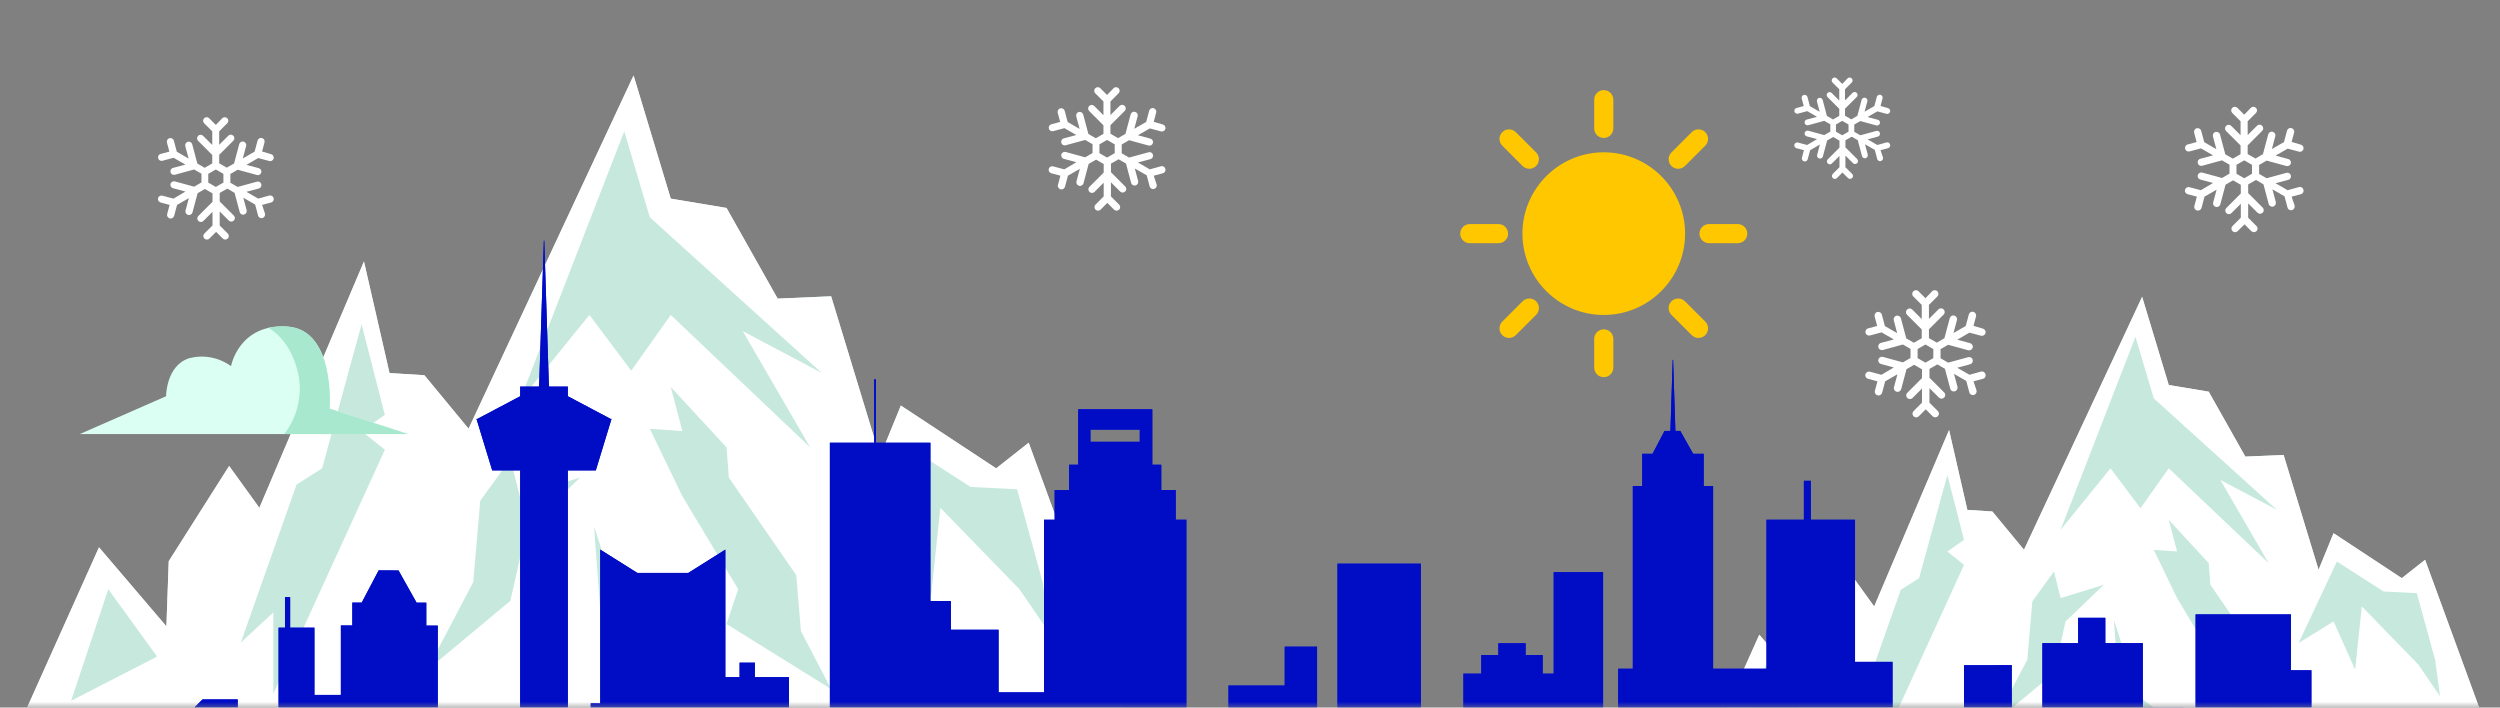 <?xml version="1.0" encoding="utf-8"?>
<svg xmlns="http://www.w3.org/2000/svg" width="212" height="60" viewBox="0 0 212 60" fill="none">
<rect x="0" y="0" width="212" height="60" fill="#808080" stroke="none"/>
<mask id="mask0_754_1276" style="mask-type:alpha" maskUnits="userSpaceOnUse" x="0" y="0" width="212" height="60">
<rect width="212" height="60" transform="matrix(-1 0 0 1 212 0)" fill="#D9D9D9"/>
</mask>
<g mask="url(#mask0_754_1276)">
<path d="M84.474 39.715L76.393 34.391L74.619 38.725L70.48 25.125L65.945 25.321L61.611 17.634L56.88 16.844L53.727 6.396L39.734 36.353L35.988 31.818L33.032 31.634L30.865 22.171L21.995 43.063L19.431 39.513L14.307 47.593L14.111 53.114L8.395 46.412L1.496 61.787H96.103L87.234 37.542L84.474 39.715Z" fill="#C7E9DD"/>
<path d="M84.474 39.715L76.393 34.391L74.619 38.725L70.48 25.125L65.945 25.321L61.611 17.634L56.88 16.844L53.727 6.396L39.734 36.353L35.988 31.818L33.032 31.634L30.865 22.171L21.995 43.063L19.431 39.513L14.307 47.593L14.111 53.114L8.395 46.412L1.496 61.787H96.103L87.234 37.542L84.474 39.715ZM6.03 59.425L9.183 49.962L13.321 55.679L6.03 59.425ZM32.639 38.136L23.176 58.831V51.933L20.416 54.497L25.147 41.092L27.315 39.714L30.664 27.496L32.635 35.184L30.664 36.562L32.639 38.136ZM44.661 44.838L43.282 50.947L36.188 56.861L40.13 49.369L40.723 42.471L43.286 38.921L44.076 42.074L49.199 40.496L44.661 44.838ZM44.068 33.998L52.937 11.135L55.105 18.427L69.691 31.63L62.989 28.085L68.705 37.94L56.879 26.707L53.53 31.438L49.981 26.707L44.068 33.998ZM51.163 55.286L50.373 44.642L53.33 53.708L60.032 58.832L51.163 55.286ZM61.611 52.919L62.596 49.962L57.865 42.079L55.105 36.362L57.865 36.558L56.88 32.813L61.611 37.936L61.807 40.5L67.524 48.777L67.916 53.508L70.48 58.435L61.611 52.919ZM89.008 53.708L86.445 49.962L79.742 43.064L78.953 50.555L76.393 44.839L72.255 47.403L76.79 37.744L82.31 41.293L86.252 41.49L88.419 49.374L89.008 53.708Z" fill="white"/>
<path d="M203.671 49.027L197.885 45.214L196.614 48.318L193.651 38.579L190.403 38.719L187.299 33.214L183.911 32.649L181.653 25.167L171.633 46.619L168.95 43.372L166.833 43.24L165.281 36.464L158.93 51.424L157.094 48.883L153.424 54.669L153.284 58.622L149.19 53.822L144.25 64.833H212L205.648 47.471L203.671 49.027Z" fill="#C7E9DD"/>
<path d="M203.671 49.027L197.885 45.214L196.614 48.318L193.651 38.579L190.403 38.719L187.299 33.214L183.911 32.649L181.653 25.167L171.633 46.619L168.95 43.372L166.833 43.24L165.281 36.464L158.93 51.424L157.094 48.883L153.424 54.669L153.284 58.622L149.19 53.822L144.25 64.833H212L205.648 47.471L203.671 49.027ZM147.497 63.141L149.755 56.365L152.718 60.459L147.497 63.141ZM166.552 47.896L159.776 62.717V57.776L157.799 59.612L161.187 50.013L162.739 49.026L165.137 40.277L166.549 45.782L165.137 46.769L166.552 47.896ZM175.161 52.696L174.174 57.071L169.093 61.305L171.916 55.94L172.341 51L174.177 48.459L174.742 50.716L178.411 49.586L175.161 52.696ZM174.736 44.933L181.088 28.561L182.64 33.782L193.085 43.237L188.286 40.698L192.38 47.755L183.911 39.712L181.513 43.1L178.971 39.712L174.736 44.933ZM179.817 60.178L179.252 52.555L181.369 59.047L186.168 62.717L179.817 60.178ZM187.299 58.483L188.005 56.365L184.617 50.719L182.64 46.626L184.617 46.766L183.911 44.084L187.299 47.753L187.44 49.589L191.533 55.516L191.815 58.904L193.651 62.433L187.299 58.483ZM206.919 59.048L205.083 56.365L200.283 51.425L199.718 56.79L197.885 52.696L194.922 54.532L198.169 47.615L202.122 50.157L204.945 50.298L206.497 55.944L206.919 59.048Z" fill="white"/>
<path d="M206.256 73.46H201.201V70.186H196.007V56.838H194.272V52.102H186.187V63.438H185.18V59.99H181.711V54.54H178.531V52.389H176.227V54.54H173.196V63.438H172.618V63.865H170.595V56.403L166.548 56.412V63.873H160.486V56.124H157.306V44.074H153.557V40.774H152.97V44.074H149.799V56.708H145.27V41.21H144.473V38.484H143.58L142.485 36.543H142.073L141.88 30.518H141.845L141.652 36.543H141.153L140.137 38.484H139.261V41.21H138.464V56.708H137.22V60.295L135.941 60.286V48.515H131.754V57.126H130.817V55.55H129.371V54.549H127.059V55.55H125.613V57.126H124.098V59.999H120.489V47.801H113.42V61.575H111.686V54.836H108.944V58.136H104.178V62.446H100.604V44.075H99.702V41.558H98.476V39.408H97.714V34.706H91.433V39.408H90.662V41.558H89.436V44.075H88.533V58.711H84.679V53.4H80.641L80.632 50.962H78.898V37.544H74.272V32.164H74.132V37.544H70.374V61.009H66.905V57.421H64.015V56.194H62.718V57.421H61.509V46.607L58.365 48.584H54.046L50.901 46.607V59.65L50.096 59.642V66.964H48.151V39.887H50.525L51.856 35.525H51.786L48.151 33.601V32.782H46.6L46.548 32.756L46.154 20.401H46.119L45.716 32.756L45.654 32.782H44.113V33.601L40.477 35.525H40.407L41.739 39.887H44.113V66.964H43.228V61.801H40.048V65.249H38.174V66.973H37.122V53.051H36.15V51.109H35.327L33.794 48.375L32.112 48.366L30.675 51.1H29.878V53.042H28.906V58.928H26.663V53.225H24.605V50.639H24.167V53.225H23.624V63.02H20.155V59.311H17.177L15.609 60.869V64.204H13.778L12.692 62.497V60.547L11.509 60.538V62.471H9.556V60.538H8.145V64.848H5.78V73.459H5.736L5.745 78.1H206.264V73.459L206.256 73.46ZM96.654 36.43V37.467H92.467V36.43H96.654Z" fill="#0513D3"/>
<path d="M206.256 73.46H201.201V70.186H196.007V56.838H194.272V52.102H186.187V63.438H185.18V59.99H181.711V54.54H178.531V52.389H176.227V54.54H173.196V63.438H172.618V63.865H170.595V56.403L166.548 56.412V63.873H160.486V56.124H157.306V44.074H153.557V40.774H152.97V44.074H149.799V56.708H145.27V41.21H144.473V38.484H143.58L142.485 36.543H142.073L141.88 30.518H141.845L141.652 36.543H141.153L140.137 38.484H139.261V41.21H138.464V56.708H137.22V60.295L135.941 60.286V48.515H131.754V57.126H130.817V55.55H129.371V54.549H127.059V55.55H125.613V57.126H124.098V59.999H120.489V47.801H113.42V61.575H111.686V54.836H108.944V58.136H104.178V62.446H100.604V44.075H99.702V41.558H98.476V39.408H97.714V34.706H91.433V39.408H90.662V41.558H89.436V44.075H88.533V58.711H84.679V53.4H80.641L80.632 50.962H78.898V37.544H74.272V32.164H74.132V37.544H70.374V61.009H66.905V57.421H64.015V56.194H62.718V57.421H61.509V46.607L58.365 48.584H54.046L50.901 46.607V59.65L50.096 59.642V66.964H48.151V39.887H50.525L51.856 35.525H51.786L48.151 33.601V32.782H46.6L46.548 32.756L46.154 20.401H46.119L45.716 32.756L45.654 32.782H44.113V33.601L40.477 35.525H40.407L41.739 39.887H44.113V66.964H43.228V61.801H40.048V65.249H38.174V66.973H37.122V53.051H36.15V51.109H35.327L33.794 48.375L32.112 48.366L30.675 51.1H29.878V53.042H28.906V58.928H26.663V53.225H24.605V50.639H24.167V53.225H23.624V63.02H20.155V59.311H17.177L15.609 60.869V64.204H13.778L12.692 62.497V60.547L11.509 60.538V62.471H9.556V60.538H8.145V64.848H5.78V73.459H5.736L5.745 78.1H206.264V73.459L206.256 73.46ZM96.654 36.43V37.467H92.467V36.43H96.654Z" fill="#000DC5"/>
<path d="M22.833 16.582L21.897 16.843L20.895 16.266L21.951 15.983C22.115 15.939 22.202 15.776 22.158 15.613C22.114 15.449 21.951 15.362 21.788 15.406L20.154 15.852L19.534 15.493V14.752L20.154 14.393L21.788 14.84C21.81 14.851 21.842 14.851 21.864 14.851C21.995 14.851 22.115 14.764 22.158 14.633C22.201 14.47 22.104 14.306 21.951 14.263L20.895 13.979L21.897 13.402L22.833 13.653C22.855 13.664 22.888 13.664 22.91 13.664C23.04 13.664 23.16 13.577 23.203 13.446C23.247 13.283 23.149 13.119 22.997 13.076L22.224 12.847L22.43 12.073C22.474 11.91 22.376 11.747 22.212 11.703C22.049 11.66 21.886 11.758 21.842 11.921L21.592 12.858L20.59 13.435L20.873 12.379C20.917 12.216 20.819 12.052 20.655 12.009C20.492 11.965 20.329 12.063 20.285 12.226L19.85 13.86L19.229 14.219L18.587 13.849V13.13L19.785 11.933C19.905 11.813 19.905 11.628 19.785 11.508C19.665 11.388 19.48 11.388 19.36 11.508L18.587 12.281L18.587 11.137L19.273 10.451C19.393 10.331 19.393 10.146 19.273 10.027C19.153 9.907 18.968 9.907 18.848 10.027L18.303 10.593L17.737 10.027C17.617 9.907 17.432 9.907 17.312 10.027C17.193 10.146 17.193 10.332 17.312 10.451L17.999 11.137V12.292L17.225 11.518C17.105 11.398 16.92 11.398 16.801 11.518C16.681 11.638 16.681 11.823 16.801 11.943L17.999 13.141V13.86L17.356 14.23L16.736 13.87L16.3 12.237C16.257 12.073 16.093 11.986 15.93 12.019C15.767 12.062 15.68 12.226 15.712 12.389L15.996 13.445L14.994 12.868L14.743 11.931C14.7 11.768 14.537 11.681 14.373 11.714C14.21 11.757 14.123 11.92 14.155 12.084L14.362 12.857L13.621 13.054C13.457 13.097 13.37 13.261 13.414 13.424C13.447 13.555 13.566 13.642 13.708 13.642C13.73 13.642 13.762 13.642 13.784 13.631L14.721 13.38L15.723 13.957L14.666 14.241C14.503 14.284 14.416 14.447 14.46 14.611C14.492 14.741 14.612 14.829 14.754 14.829C14.775 14.829 14.808 14.829 14.83 14.818L16.463 14.371L17.084 14.73V15.471L16.463 15.83L14.83 15.384C14.666 15.34 14.503 15.438 14.46 15.59C14.416 15.754 14.514 15.917 14.666 15.96L15.723 16.244L14.71 16.843L13.773 16.593C13.61 16.549 13.446 16.647 13.403 16.799C13.36 16.963 13.457 17.126 13.61 17.169L14.383 17.376L14.176 18.149C14.133 18.313 14.231 18.476 14.394 18.52C14.416 18.531 14.448 18.531 14.47 18.531C14.601 18.531 14.721 18.443 14.764 18.313L15.015 17.376L16.016 16.799L15.733 17.855C15.69 18.018 15.788 18.182 15.951 18.225C15.973 18.236 16.005 18.236 16.027 18.236C16.158 18.236 16.278 18.149 16.321 18.018L16.757 16.385L17.377 16.026L18.02 16.396V17.114L16.822 18.312C16.702 18.432 16.702 18.617 16.822 18.737C16.942 18.857 17.127 18.857 17.246 18.737L18.02 17.964V19.118L17.333 19.804C17.213 19.924 17.213 20.109 17.333 20.229C17.453 20.349 17.638 20.349 17.758 20.229L18.324 19.663L18.89 20.229C18.945 20.283 19.021 20.316 19.097 20.316C19.173 20.316 19.249 20.283 19.315 20.229C19.435 20.109 19.435 19.924 19.315 19.804L18.629 19.118L18.63 17.932L19.403 18.705C19.458 18.76 19.534 18.793 19.61 18.793C19.686 18.793 19.762 18.76 19.828 18.705C19.948 18.585 19.948 18.4 19.828 18.281L18.63 17.083V16.364L19.272 15.994L19.893 16.354L20.328 17.987C20.361 18.118 20.481 18.205 20.622 18.205C20.644 18.205 20.677 18.205 20.698 18.194C20.862 18.15 20.949 17.987 20.916 17.824L20.633 16.767L21.635 17.345L21.885 18.281C21.918 18.412 22.038 18.499 22.179 18.499C22.201 18.499 22.234 18.499 22.255 18.488C22.419 18.445 22.506 18.281 22.473 18.118L22.224 17.377L22.997 17.17C23.16 17.127 23.247 16.963 23.203 16.8C23.16 16.636 22.997 16.539 22.833 16.582ZM18.303 15.852L17.661 15.482V14.742L18.303 14.372L18.945 14.742V15.482L18.303 15.852Z" fill="white"/>
<path d="M159.974 12.078L159.198 12.295L158.369 11.816L159.244 11.582C159.379 11.546 159.451 11.411 159.415 11.275C159.379 11.14 159.244 11.068 159.108 11.104L157.755 11.474L157.241 11.176V10.563L157.755 10.265L159.108 10.635C159.126 10.644 159.153 10.644 159.171 10.644C159.279 10.644 159.379 10.572 159.415 10.464C159.451 10.329 159.37 10.193 159.244 10.157L158.369 9.923L159.198 9.444L159.974 9.652C159.992 9.661 160.019 9.661 160.037 9.661C160.146 9.661 160.245 9.589 160.281 9.481C160.317 9.345 160.236 9.21 160.11 9.174L159.469 8.984L159.64 8.344C159.676 8.208 159.595 8.073 159.46 8.037C159.325 8.001 159.189 8.082 159.153 8.218L158.946 8.993L158.116 9.472L158.351 8.597C158.387 8.461 158.306 8.326 158.17 8.29C158.035 8.254 157.9 8.335 157.864 8.471L157.503 9.824L156.989 10.121L156.457 9.815V9.219L157.449 8.227C157.548 8.128 157.548 7.974 157.449 7.875C157.35 7.776 157.196 7.776 157.097 7.875L156.457 8.516L156.457 7.568L157.025 7C157.124 6.901 157.124 6.747 157.025 6.648C156.925 6.549 156.772 6.549 156.673 6.648L156.222 7.117L155.753 6.648C155.654 6.549 155.5 6.549 155.401 6.648C155.302 6.748 155.302 6.901 155.401 7L155.97 7.568V8.525L155.329 7.884C155.23 7.785 155.076 7.785 154.977 7.884C154.878 7.983 154.878 8.137 154.977 8.236L155.97 9.228V9.823L155.438 10.13L154.923 9.832L154.563 8.479C154.527 8.344 154.391 8.272 154.256 8.299C154.121 8.335 154.049 8.47 154.076 8.605L154.31 9.48L153.481 9.002L153.273 8.226C153.237 8.091 153.102 8.019 152.967 8.046C152.831 8.082 152.759 8.217 152.786 8.352L152.957 8.993L152.343 9.156C152.208 9.192 152.136 9.327 152.172 9.462C152.199 9.571 152.298 9.643 152.415 9.643C152.433 9.643 152.461 9.643 152.479 9.634L153.254 9.426L154.084 9.904L153.209 10.139C153.074 10.175 153.002 10.31 153.038 10.445C153.065 10.554 153.164 10.626 153.282 10.626C153.3 10.626 153.327 10.626 153.345 10.617L154.698 10.247L155.212 10.544V11.158L154.698 11.456L153.345 11.086C153.209 11.05 153.074 11.131 153.038 11.257C153.002 11.392 153.083 11.527 153.209 11.563L154.084 11.798L153.245 12.295L152.469 12.087C152.334 12.051 152.199 12.132 152.163 12.258C152.127 12.394 152.208 12.529 152.334 12.565L152.975 12.736L152.803 13.377C152.767 13.512 152.849 13.647 152.984 13.683C153.002 13.692 153.029 13.692 153.047 13.692C153.155 13.692 153.254 13.62 153.29 13.512L153.498 12.736L154.328 12.258L154.093 13.133C154.057 13.268 154.138 13.403 154.273 13.439C154.291 13.448 154.319 13.448 154.336 13.448C154.445 13.448 154.544 13.376 154.58 13.268L154.941 11.915L155.455 11.617L155.987 11.924V12.519L154.995 13.512C154.895 13.611 154.895 13.764 154.995 13.863C155.094 13.963 155.247 13.963 155.346 13.863L155.987 13.223V14.179L155.419 14.747C155.319 14.847 155.319 15 155.419 15.099C155.518 15.198 155.671 15.198 155.77 15.099L156.239 14.63L156.708 15.099C156.753 15.144 156.816 15.171 156.879 15.171C156.942 15.171 157.005 15.144 157.06 15.099C157.159 15 157.159 14.846 157.06 14.747L156.491 14.179L156.492 13.197L157.133 13.837C157.178 13.882 157.241 13.909 157.304 13.909C157.367 13.909 157.43 13.882 157.485 13.837C157.584 13.738 157.584 13.585 157.485 13.486L156.492 12.493V11.898L157.024 11.591L157.539 11.889L157.899 13.242C157.926 13.35 158.026 13.422 158.143 13.422C158.161 13.422 158.188 13.422 158.206 13.413C158.341 13.377 158.413 13.242 158.386 13.107L158.152 12.232L158.981 12.71L159.189 13.486C159.216 13.594 159.315 13.666 159.432 13.666C159.45 13.666 159.478 13.666 159.495 13.657C159.631 13.621 159.703 13.486 159.676 13.351L159.469 12.737L160.11 12.566C160.245 12.53 160.317 12.394 160.281 12.259C160.245 12.123 160.11 12.042 159.974 12.078ZM156.222 11.474L155.69 11.167V10.554L156.222 10.248L156.754 10.554V11.167L156.222 11.474Z" fill="white"/>
<path d="M167.986 31.511L167.012 31.782L165.972 31.183L167.069 30.888C167.239 30.843 167.329 30.674 167.284 30.504C167.239 30.334 167.069 30.244 166.899 30.289L165.202 30.753L164.558 30.38V29.61L165.202 29.237L166.899 29.701C166.922 29.712 166.956 29.712 166.978 29.712C167.114 29.712 167.239 29.622 167.284 29.486C167.329 29.316 167.227 29.147 167.069 29.102L165.972 28.807L167.012 28.208L167.986 28.468C168.008 28.479 168.042 28.479 168.065 28.479C168.2 28.479 168.325 28.389 168.37 28.253C168.415 28.083 168.313 27.914 168.155 27.869L167.352 27.631L167.567 26.827C167.612 26.657 167.51 26.488 167.34 26.443C167.171 26.398 167.001 26.499 166.956 26.669L166.696 27.642L165.655 28.242L165.949 27.144C165.994 26.975 165.893 26.805 165.723 26.76C165.553 26.715 165.384 26.817 165.339 26.986L164.886 28.683L164.241 29.056L163.574 28.672V27.925L164.818 26.681C164.943 26.556 164.943 26.364 164.818 26.24C164.694 26.115 164.502 26.115 164.377 26.24L163.574 27.043L163.574 25.855L164.286 25.142C164.411 25.017 164.411 24.825 164.286 24.701C164.162 24.576 163.969 24.576 163.845 24.701L163.279 25.289L162.691 24.701C162.566 24.576 162.374 24.576 162.25 24.701C162.125 24.825 162.125 25.017 162.25 25.142L162.963 25.855V27.054L162.159 26.25C162.035 26.126 161.843 26.126 161.718 26.25C161.594 26.375 161.594 26.567 161.718 26.692L162.963 27.936V28.683L162.296 29.067L161.651 28.694L161.198 26.997C161.153 26.827 160.984 26.736 160.814 26.771C160.644 26.816 160.554 26.985 160.588 27.155L160.882 28.252L159.841 27.653L159.581 26.68C159.536 26.51 159.366 26.419 159.196 26.453C159.027 26.498 158.936 26.668 158.97 26.838L159.185 27.641L158.415 27.846C158.245 27.891 158.154 28.061 158.2 28.23C158.234 28.366 158.358 28.456 158.505 28.456C158.528 28.456 158.562 28.456 158.584 28.445L159.558 28.185L160.598 28.784L159.501 29.079C159.331 29.124 159.241 29.293 159.286 29.463C159.32 29.599 159.444 29.689 159.592 29.689C159.614 29.689 159.648 29.689 159.671 29.678L161.368 29.214L162.012 29.587V30.357L161.368 30.73L159.671 30.266C159.501 30.221 159.331 30.323 159.286 30.481C159.241 30.651 159.343 30.82 159.501 30.865L160.598 31.16L159.546 31.782L158.573 31.522C158.403 31.477 158.234 31.578 158.188 31.737C158.143 31.906 158.245 32.076 158.403 32.121L159.207 32.336L158.992 33.139C158.947 33.309 159.048 33.479 159.218 33.524C159.241 33.535 159.275 33.535 159.297 33.535C159.433 33.535 159.558 33.445 159.603 33.309L159.863 32.336L160.904 31.736L160.609 32.834C160.564 33.003 160.666 33.173 160.835 33.218C160.858 33.23 160.892 33.23 160.915 33.23C161.05 33.23 161.175 33.139 161.22 33.003L161.672 31.306L162.317 30.933L162.984 31.317V32.064L161.74 33.309C161.615 33.433 161.615 33.625 161.74 33.75C161.865 33.874 162.057 33.874 162.181 33.75L162.984 32.946V34.146L162.272 34.858C162.147 34.983 162.147 35.175 162.272 35.299C162.396 35.424 162.589 35.424 162.713 35.299L163.301 34.711L163.889 35.299C163.946 35.356 164.025 35.39 164.104 35.39C164.183 35.39 164.262 35.356 164.33 35.299C164.455 35.175 164.455 34.983 164.33 34.858L163.617 34.146L163.619 32.913L164.422 33.717C164.479 33.773 164.558 33.807 164.637 33.807C164.716 33.807 164.795 33.773 164.863 33.717C164.988 33.592 164.988 33.4 164.863 33.276L163.619 32.031V31.285L164.286 30.9L164.931 31.274L165.383 32.971C165.417 33.106 165.541 33.197 165.688 33.197C165.711 33.197 165.745 33.197 165.768 33.185C165.937 33.14 166.028 32.971 165.994 32.801L165.7 31.704L166.74 32.303L167.001 33.276C167.035 33.412 167.159 33.503 167.306 33.503C167.328 33.503 167.362 33.503 167.385 33.491C167.555 33.446 167.645 33.276 167.611 33.107L167.352 32.337L168.155 32.122C168.325 32.077 168.416 31.907 168.37 31.738C168.325 31.567 168.155 31.466 167.986 31.511ZM163.279 30.753L162.612 30.369V29.599L163.279 29.215L163.946 29.599V30.369L163.279 30.753Z" fill="white"/>
<path d="M194.954 15.863L193.994 16.131L192.968 15.539L194.05 15.249C194.217 15.204 194.307 15.037 194.262 14.87C194.217 14.702 194.05 14.613 193.883 14.658L192.209 15.115L191.573 14.747V13.988L192.209 13.62L193.883 14.077C193.905 14.089 193.938 14.089 193.961 14.089C194.094 14.089 194.217 13.999 194.262 13.866C194.306 13.698 194.206 13.531 194.05 13.486L192.968 13.196L193.994 12.604L194.954 12.861C194.976 12.873 195.01 12.873 195.032 12.873C195.166 12.873 195.289 12.783 195.333 12.649C195.378 12.482 195.278 12.315 195.121 12.27L194.329 12.035L194.541 11.243C194.585 11.075 194.485 10.908 194.318 10.863C194.15 10.819 193.983 10.919 193.938 11.087L193.682 12.046L192.655 12.638L192.945 11.556C192.99 11.388 192.89 11.221 192.722 11.176C192.555 11.132 192.387 11.232 192.343 11.4L191.897 13.073L191.261 13.442L190.602 13.063V12.326L191.83 11.098C191.953 10.976 191.953 10.786 191.83 10.663C191.707 10.54 191.517 10.54 191.395 10.663L190.602 11.456L190.602 10.283L191.305 9.58C191.428 9.457 191.428 9.268 191.305 9.145C191.182 9.022 190.992 9.022 190.87 9.145L190.312 9.725L189.731 9.145C189.608 9.022 189.419 9.022 189.296 9.145C189.173 9.268 189.173 9.458 189.296 9.58L190 10.283V11.466L189.207 10.674C189.084 10.551 188.894 10.551 188.772 10.674C188.649 10.797 188.649 10.986 188.772 11.109L190 12.336V13.073L189.341 13.452L188.705 13.084L188.259 11.41C188.214 11.243 188.047 11.153 187.88 11.187C187.712 11.231 187.623 11.399 187.656 11.566L187.947 12.649L186.92 12.057L186.663 11.097C186.619 10.93 186.452 10.84 186.284 10.874C186.117 10.918 186.027 11.086 186.061 11.253L186.273 12.046L185.513 12.248C185.346 12.292 185.256 12.459 185.301 12.627C185.335 12.761 185.457 12.85 185.602 12.85C185.625 12.85 185.658 12.85 185.68 12.839L186.64 12.582L187.667 13.173L186.585 13.464C186.417 13.508 186.328 13.675 186.373 13.843C186.406 13.977 186.529 14.066 186.674 14.066C186.696 14.066 186.73 14.066 186.752 14.055L188.426 13.597L189.062 13.965V14.724L188.426 15.093L186.752 14.635C186.585 14.591 186.417 14.691 186.373 14.847C186.328 15.014 186.429 15.182 186.585 15.226L187.667 15.516L186.629 16.131L185.669 15.874C185.502 15.829 185.334 15.93 185.29 16.086C185.245 16.253 185.346 16.421 185.502 16.465L186.294 16.677L186.082 17.469C186.038 17.637 186.138 17.804 186.306 17.849C186.328 17.86 186.361 17.86 186.384 17.86C186.517 17.86 186.64 17.77 186.685 17.637L186.942 16.677L187.968 16.085L187.678 17.168C187.633 17.335 187.734 17.502 187.901 17.547C187.923 17.558 187.957 17.558 187.979 17.558C188.113 17.558 188.236 17.469 188.28 17.335L188.727 15.661L189.363 15.293L190.021 15.672V16.409L188.793 17.636C188.67 17.759 188.67 17.949 188.793 18.071C188.916 18.194 189.106 18.194 189.228 18.071L190.021 17.279V18.462L189.318 19.165C189.195 19.288 189.195 19.478 189.318 19.6C189.441 19.723 189.63 19.723 189.753 19.6L190.333 19.02L190.913 19.6C190.969 19.656 191.047 19.689 191.125 19.689C191.203 19.689 191.281 19.656 191.348 19.6C191.471 19.477 191.471 19.288 191.348 19.165L190.645 18.462L190.646 17.247L191.439 18.039C191.495 18.095 191.573 18.128 191.651 18.128C191.729 18.128 191.807 18.095 191.874 18.039C191.997 17.916 191.997 17.727 191.874 17.604L190.646 16.376V15.64L191.305 15.261L191.941 15.629L192.387 17.303C192.421 17.437 192.543 17.526 192.688 17.526C192.71 17.526 192.744 17.526 192.766 17.515C192.934 17.47 193.023 17.303 192.989 17.135L192.699 16.053L193.726 16.645L193.982 17.604C194.016 17.738 194.138 17.828 194.284 17.828C194.306 17.828 194.339 17.828 194.362 17.816C194.529 17.772 194.618 17.604 194.585 17.437L194.329 16.678L195.121 16.466C195.289 16.421 195.378 16.254 195.333 16.087C195.289 15.919 195.121 15.819 194.954 15.863ZM190.312 15.115L189.653 14.736V13.977L190.312 13.598L190.97 13.977V14.736L190.312 15.115Z" fill="white"/>
<path d="M98.45 14.098L97.505 14.361L96.494 13.779L97.56 13.493C97.725 13.449 97.813 13.284 97.768 13.12C97.725 12.955 97.56 12.867 97.395 12.911L95.747 13.362L95.121 12.999V12.252L95.747 11.889L97.395 12.34C97.417 12.351 97.45 12.351 97.472 12.351C97.604 12.351 97.725 12.263 97.768 12.131C97.812 11.966 97.713 11.802 97.56 11.758L96.494 11.472L97.505 10.889L98.45 11.142C98.472 11.153 98.505 11.153 98.527 11.153C98.659 11.153 98.78 11.065 98.823 10.934C98.867 10.769 98.769 10.604 98.615 10.56L97.835 10.329L98.043 9.549C98.087 9.384 97.988 9.219 97.823 9.175C97.659 9.131 97.494 9.23 97.45 9.395L97.197 10.34L96.186 10.922L96.472 9.857C96.516 9.692 96.417 9.527 96.252 9.483C96.088 9.44 95.923 9.538 95.879 9.703L95.439 11.351L94.813 11.714L94.165 11.341V10.615L95.374 9.406C95.495 9.285 95.495 9.099 95.374 8.978C95.253 8.857 95.066 8.857 94.945 8.978L94.165 9.758L94.165 8.604L94.857 7.911C94.978 7.79 94.978 7.604 94.857 7.483C94.736 7.362 94.549 7.362 94.429 7.483L93.879 8.054L93.308 7.483C93.186 7.362 93 7.362 92.879 7.483C92.758 7.604 92.758 7.791 92.879 7.911L93.572 8.604V9.769L92.791 8.988C92.67 8.867 92.484 8.867 92.363 8.988C92.242 9.109 92.242 9.296 92.363 9.417L93.572 10.626V11.351L92.923 11.724L92.297 11.362L91.858 9.713C91.814 9.549 91.649 9.461 91.484 9.494C91.319 9.537 91.231 9.702 91.264 9.867L91.55 10.933L90.54 10.35L90.287 9.405C90.243 9.24 90.078 9.152 89.913 9.185C89.749 9.229 89.66 9.394 89.694 9.559L89.902 10.339L89.154 10.538C88.989 10.582 88.901 10.746 88.945 10.911C88.978 11.043 89.099 11.131 89.242 11.131C89.264 11.131 89.297 11.131 89.319 11.12L90.264 10.867L91.275 11.45L90.209 11.735C90.044 11.779 89.956 11.944 90 12.109C90.034 12.241 90.154 12.329 90.297 12.329C90.319 12.329 90.352 12.329 90.374 12.317L92.022 11.867L92.648 12.229V12.977L92.022 13.339L90.374 12.889C90.209 12.845 90.044 12.944 90 13.097C89.957 13.262 90.055 13.427 90.209 13.471L91.275 13.757L90.253 14.361L89.308 14.109C89.143 14.065 88.978 14.164 88.934 14.317C88.891 14.482 88.989 14.647 89.143 14.691L89.923 14.899L89.715 15.68C89.671 15.844 89.769 16.009 89.934 16.053C89.956 16.064 89.989 16.064 90.011 16.064C90.143 16.064 90.264 15.976 90.308 15.844L90.561 14.899L91.571 14.317L91.285 15.383C91.242 15.547 91.341 15.712 91.505 15.756C91.527 15.767 91.56 15.767 91.582 15.767C91.714 15.767 91.835 15.679 91.879 15.547L92.318 13.899L92.945 13.536L93.593 13.91V14.635L92.384 15.844C92.263 15.965 92.263 16.152 92.384 16.272C92.505 16.393 92.692 16.393 92.812 16.272L93.593 15.492V16.657L92.9 17.349C92.779 17.47 92.779 17.657 92.9 17.778C93.021 17.899 93.208 17.899 93.329 17.778L93.9 17.206L94.471 17.778C94.526 17.832 94.603 17.866 94.68 17.866C94.757 17.866 94.833 17.832 94.9 17.778C95.021 17.657 95.021 17.47 94.9 17.349L94.207 16.657L94.209 15.46L94.989 16.241C95.044 16.295 95.121 16.328 95.197 16.328C95.274 16.328 95.351 16.295 95.417 16.241C95.538 16.119 95.538 15.933 95.417 15.812L94.209 14.603V13.878L94.857 13.505L95.483 13.867L95.922 15.515C95.955 15.647 96.076 15.735 96.219 15.735C96.241 15.735 96.274 15.735 96.296 15.724C96.461 15.68 96.549 15.515 96.516 15.351L96.23 14.285L97.24 14.867L97.493 15.813C97.526 15.944 97.647 16.032 97.79 16.032C97.812 16.032 97.845 16.032 97.867 16.021C98.031 15.977 98.12 15.813 98.087 15.648L97.835 14.9L98.615 14.691C98.78 14.648 98.868 14.483 98.823 14.318C98.78 14.153 98.615 14.054 98.45 14.098ZM93.879 13.362L93.231 12.988V12.241L93.879 11.868L94.527 12.241V12.988L93.879 13.362Z" fill="white"/>
<path d="M6.77 36.807H34.62L27.958 34.654C27.958 34.654 28.459 27.941 24.351 27.691C20.244 27.441 19.593 31.047 19.593 31.047C18.541 30.296 17.238 30.045 15.986 30.396C14.083 31.047 14.083 33.602 14.083 33.602L6.77 36.807Z" fill="#DCFFF3"/>
<path d="M25.353 32.049C25.603 33.752 25.152 35.455 24.101 36.807H34.62L27.957 34.654C27.957 34.654 28.458 27.941 24.351 27.691C23.8 27.641 23.299 27.691 22.748 27.791C24.201 28.643 25.052 30.296 25.353 32.049Z" fill="#A7E8CF"/>
<path d="M127.074 20.624H124.64C124.191 20.624 123.828 20.261 123.828 19.813C123.828 19.364 124.191 19.001 124.64 19.001H127.074C127.522 19.001 127.885 19.364 127.885 19.813C127.885 20.261 127.522 20.624 127.074 20.624ZM129.114 25.55L127.393 27.272C127.077 27.588 127.077 28.102 127.393 28.419C127.552 28.577 127.759 28.656 127.967 28.656C128.175 28.656 128.383 28.577 128.541 28.419L130.263 26.698C130.579 26.381 130.579 25.867 130.263 25.55C129.945 25.233 129.431 25.233 129.114 25.55ZM135.999 27.927C135.551 27.927 135.188 28.29 135.188 28.738V31.172C135.188 31.621 135.551 31.984 135.999 31.984C136.448 31.984 136.811 31.621 136.811 31.172V28.738C136.811 28.29 136.448 27.927 135.999 27.927ZM142.884 25.55C142.568 25.234 142.054 25.234 141.737 25.55C141.421 25.867 141.421 26.381 141.737 26.698L143.458 28.419C143.617 28.577 143.825 28.656 144.033 28.656C144.24 28.656 144.448 28.577 144.607 28.419C144.923 28.102 144.923 27.588 144.607 27.272L142.884 25.55ZM147.359 19.001H144.925C144.477 19.001 144.114 19.364 144.114 19.813C144.114 20.261 144.477 20.624 144.925 20.624H147.359C147.808 20.624 148.171 20.261 148.171 19.813C148.171 19.364 147.808 19.001 147.359 19.001ZM142.31 14.313C142.518 14.313 142.726 14.234 142.884 14.076L144.606 12.355C144.922 12.038 144.922 11.524 144.606 11.207C144.289 10.891 143.775 10.891 143.458 11.207L141.737 12.929C141.421 13.245 141.421 13.759 141.737 14.076C141.895 14.233 142.103 14.313 142.31 14.313ZM135.999 11.698C136.448 11.698 136.811 11.335 136.811 10.887V8.453C136.811 8.004 136.448 7.641 135.999 7.641C135.551 7.641 135.188 8.004 135.188 8.453V10.887C135.188 11.335 135.551 11.698 135.999 11.698ZM135.999 12.916C132.196 12.916 129.103 16.009 129.103 19.812C129.103 23.616 132.196 26.709 135.999 26.709C139.803 26.709 142.896 23.616 142.896 19.812C142.896 16.009 139.803 12.916 135.999 12.916ZM129.114 14.075C129.273 14.233 129.481 14.312 129.689 14.312C129.896 14.312 130.104 14.233 130.263 14.075C130.579 13.758 130.579 13.244 130.263 12.928L128.541 11.207C128.225 10.89 127.711 10.89 127.394 11.207C127.078 11.523 127.078 12.037 127.394 12.354L129.114 14.075Z" fill="#FFC700"/>
</g>
</svg>